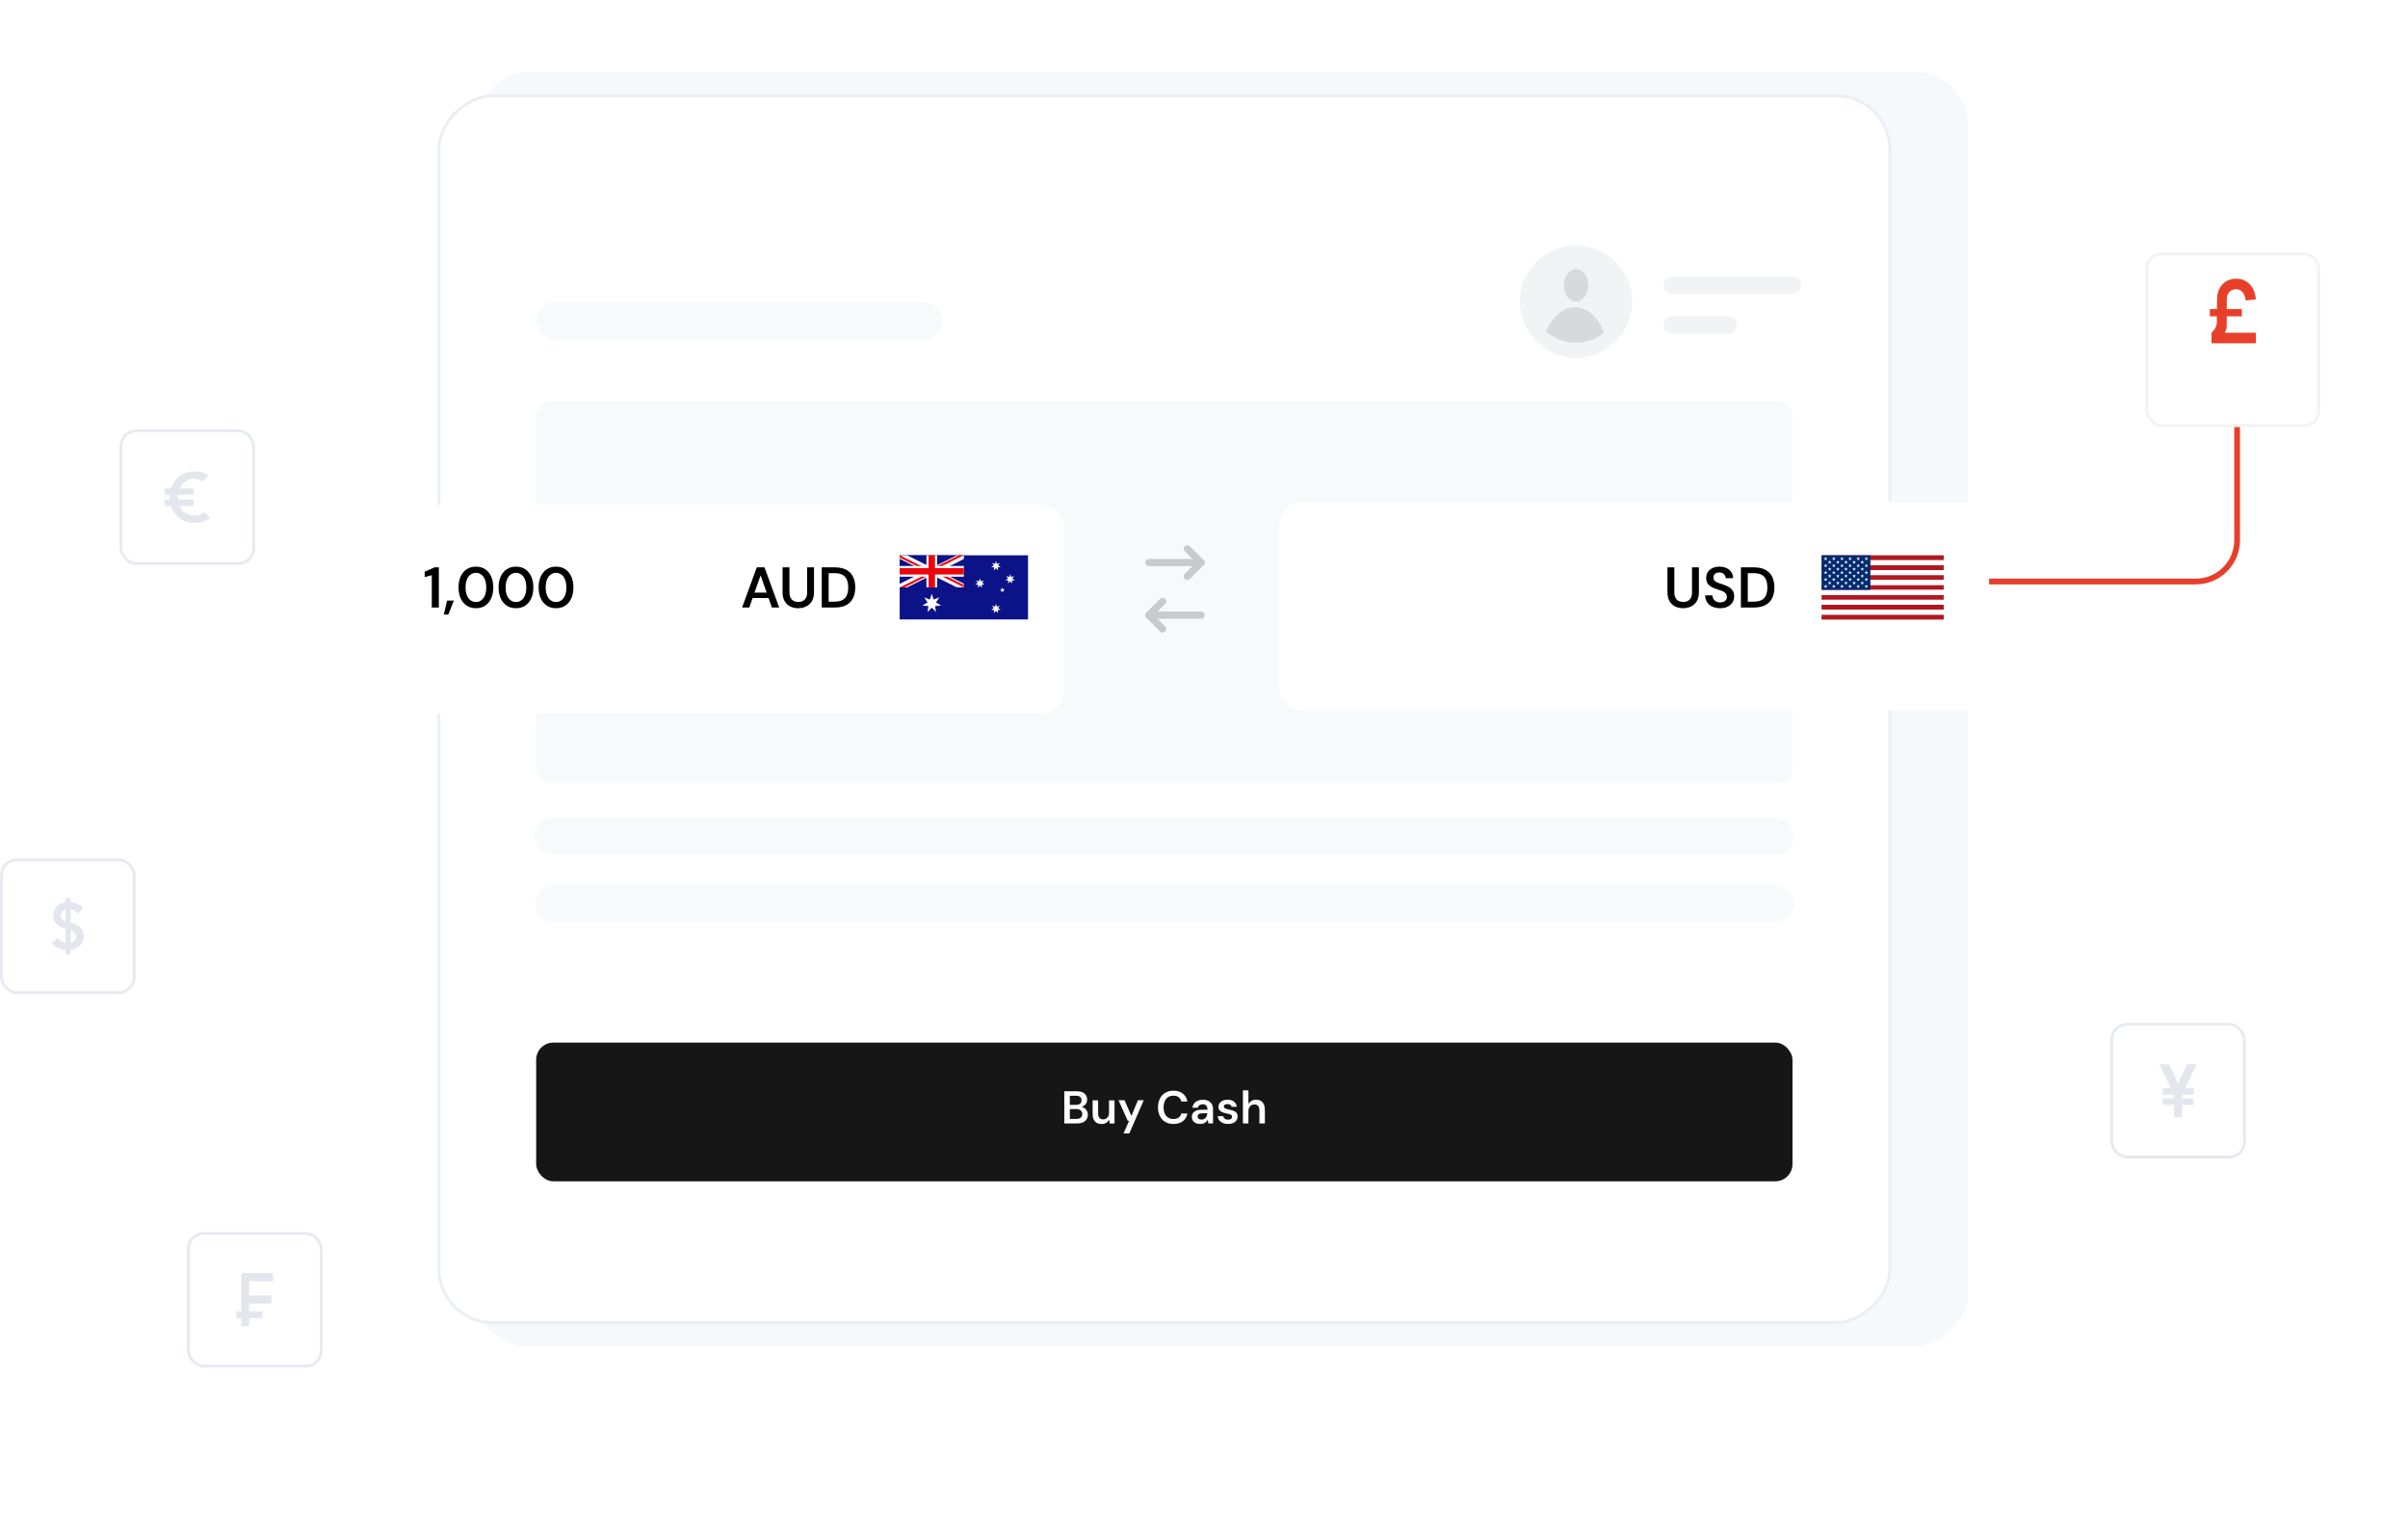 <?xml version="1.0" encoding="UTF-8"?>
<svg id="_图层_2" data-name="图层 2" xmlns="http://www.w3.org/2000/svg" xmlns:xlink="http://www.w3.org/1999/xlink" viewBox="0 0 839.21 535">
  <defs>
    <style>
      .cls-1 {
        fill: #0c1288;
      }

      .cls-1, .cls-2, .cls-3, .cls-4, .cls-5, .cls-6, .cls-7, .cls-8, .cls-9, .cls-10, .cls-11, .cls-12, .cls-13, .cls-14, .cls-15, .cls-16, .cls-17 {
        stroke-width: 0px;
      }

      .cls-2 {
        fill: #f1f3f4;
      }

      .cls-3 {
        filter: url(#drop-shadow-2);
      }

      .cls-3, .cls-12, .cls-18, .cls-16, .cls-19 {
        fill: #fff;
      }

      .cls-4 {
        fill: #e83f2a;
      }

      .cls-6 {
        fill: #d7dadb;
      }

      .cls-7 {
        fill: #002a70;
      }

      .cls-20, .cls-15 {
        opacity: .65;
      }

      .cls-8, .cls-15 {
        fill: #d4dae4;
      }

      .cls-21 {
        stroke: #e83f2a;
        stroke-width: 2px;
      }

      .cls-21, .cls-9, .cls-22, .cls-23, .cls-24 {
        fill: none;
      }

      .cls-21, .cls-22, .cls-18, .cls-19 {
        stroke-miterlimit: 10;
      }

      .cls-21, .cls-23, .cls-24 {
        stroke-linecap: round;
      }

      .cls-10 {
        fill: #ec060c;
      }

      .cls-11 {
        fill: #161616;
      }

      .cls-22 {
        opacity: .56;
        stroke: #d4dae4;
      }

      .cls-23 {
        stroke: #f1f3f4;
        stroke-width: 6px;
      }

      .cls-23, .cls-24 {
        stroke-linejoin: round;
      }

      .cls-13 {
        fill: #f6f9fc;
        filter: url(#drop-shadow-1);
      }

      .cls-18 {
        stroke: #ebeef2;
      }

      .cls-25 {
        clip-path: url(#clippath);
      }

      .cls-24 {
        stroke: #c8cbcc;
        stroke-width: 2.5px;
      }

      .cls-14 {
        fill: #b01820;
      }

      .cls-16 {
        filter: url(#drop-shadow-3);
      }

      .cls-17 {
        fill: #f7fafb;
      }

      .cls-19 {
        filter: url(#drop-shadow-4);
        stroke: #f2f3f4;
      }
    </style>
    <filter id="drop-shadow-1" filterUnits="userSpaceOnUse">
      <feOffset dx="0" dy="20"/>
      <feGaussianBlur result="blur" stdDeviation="15"/>
      <feFlood flood-color="#afb7ba" flood-opacity=".55"/>
      <feComposite in2="blur" operator="in"/>
      <feComposite in="SourceGraphic"/>
    </filter>
    <filter id="drop-shadow-2" filterUnits="userSpaceOnUse">
      <feOffset dx="0" dy="8"/>
      <feGaussianBlur result="blur-2" stdDeviation="10"/>
      <feFlood flood-color="#c1c4c6" flood-opacity=".45"/>
      <feComposite in2="blur-2" operator="in"/>
      <feComposite in="SourceGraphic"/>
    </filter>
    <filter id="drop-shadow-3" filterUnits="userSpaceOnUse">
      <feOffset dx="0" dy="8"/>
      <feGaussianBlur result="blur-3" stdDeviation="10"/>
      <feFlood flood-color="#c1c4c6" flood-opacity=".45"/>
      <feComposite in2="blur-3" operator="in"/>
      <feComposite in="SourceGraphic"/>
    </filter>
    <clipPath id="clippath">
      <rect class="cls-9" x="313.55" y="193.57" width="22.36" height="11.18"/>
    </clipPath>
    <filter id="drop-shadow-4" filterUnits="userSpaceOnUse">
      <feOffset dx="0" dy="10"/>
      <feGaussianBlur result="blur-4" stdDeviation="10"/>
      <feFlood flood-color="#afb7ba" flood-opacity=".55"/>
      <feComposite in2="blur-4" operator="in"/>
      <feComposite in="SourceGraphic"/>
    </filter>
  </defs>
  <g id="_图层_1-2" data-name="图层 1">
    <rect class="cls-13" x="183.58" y="-12.94" width="444.41" height="520.28" rx="18.72" ry="18.72" transform="translate(158.58 652.98) rotate(-90)"/>
    <rect class="cls-18" x="191.96" y="-5.61" width="427.64" height="505.64" rx="18.72" ry="18.72" transform="translate(158.58 652.98) rotate(-90)"/>
    <g>
      <g>
        <circle class="cls-12" cx="549.26" cy="105.16" r="19.56"/>
        <circle class="cls-2" cx="549.26" cy="105.16" r="19.56"/>
        <ellipse class="cls-6" cx="549.27" cy="99.47" rx="5.67" ry="4.21" transform="translate(438.5 646.58) rotate(-88.82)"/>
        <path class="cls-6" d="m558.88,115.35c.14.32.05.71-.24.92-2.71,2.06-6.12,3.25-9.79,3.18-3.67-.08-7.02-1.41-9.65-3.58-.27-.23-.35-.61-.2-.93,2.37-4.85,6.04-7.95,10.1-7.86,4.07.08,7.61,3.33,9.77,8.27Z"/>
      </g>
      <line class="cls-23" x1="582.76" y1="99.45" x2="624.7" y2="99.45"/>
      <line class="cls-23" x1="582.76" y1="113.22" x2="602.35" y2="113.22"/>
    </g>
    <g>
      <rect class="cls-11" x="186.86" y="363.43" width="437.84" height="48.36" rx="6" ry="6"/>
      <g>
        <path class="cls-12" d="m370.92,391.6v-11.2h4.38c.79,0,1.45.12,1.98.37.53.25.93.58,1.19,1.02.27.43.4.93.4,1.5s-.12,1.04-.37,1.42-.57.68-.97.88c-.4.2-.83.33-1.3.37l.24-.18c.5.01.95.14,1.35.4.4.26.72.59.95,1s.35.87.35,1.37c0,.59-.14,1.11-.42,1.58-.28.46-.7.83-1.24,1.09-.54.26-1.21.39-2,.39h-4.54Zm1.92-6.46h2.19c.62,0,1.09-.14,1.41-.42.32-.28.48-.67.48-1.18s-.16-.88-.48-1.16c-.32-.28-.79-.42-1.42-.42h-2.18v3.18Zm0,4.9h2.34c.63,0,1.12-.15,1.47-.45.35-.3.53-.71.53-1.25s-.18-.96-.54-1.27c-.36-.31-.86-.47-1.49-.47h-2.3v3.44Z"/>
        <path class="cls-12" d="m383.89,391.8c-.65,0-1.21-.13-1.67-.39-.46-.26-.82-.66-1.06-1.18-.25-.53-.37-1.18-.37-1.96v-4.72h1.92v4.53c0,.69.15,1.22.44,1.58.29.36.74.54,1.34.54.38,0,.73-.09,1.03-.27.3-.18.54-.45.72-.79s.26-.77.26-1.27v-4.3h1.92v8.06h-1.7l-.14-1.34c-.25.47-.6.84-1.06,1.12-.46.28-1.01.42-1.62.42Z"/>
        <path class="cls-12" d="m391.54,395.12l1.97-4.42h-.48l-3.22-7.17h2.1l2.4,5.47,2.27-5.47h2.03l-5.04,11.58h-2.03Z"/>
        <path class="cls-12" d="m408.95,391.8c-1.11,0-2.07-.24-2.87-.73-.81-.49-1.42-1.16-1.86-2.03-.43-.87-.65-1.87-.65-3.02s.22-2.16.65-3.03c.43-.87,1.05-1.55,1.86-2.04.81-.49,1.76-.74,2.87-.74,1.33,0,2.42.33,3.26.98.84.66,1.38,1.58,1.6,2.78h-2.11c-.15-.63-.45-1.13-.91-1.49-.46-.36-1.08-.54-1.86-.54-.7,0-1.31.16-1.82.49-.51.33-.9.79-1.17,1.41-.27.61-.41,1.34-.41,2.18s.14,1.57.41,2.17.66,1.07,1.17,1.39c.51.33,1.11.49,1.82.49.78,0,1.4-.17,1.86-.5.46-.34.76-.8.91-1.4h2.11c-.21,1.13-.74,2.02-1.59,2.66-.85.65-1.94.97-3.27.97Z"/>
        <path class="cls-12" d="m418.31,391.8c-.66,0-1.21-.11-1.65-.34-.44-.22-.76-.52-.98-.9-.21-.37-.32-.78-.32-1.22,0-.51.13-.95.39-1.33.26-.37.65-.66,1.16-.87s1.14-.31,1.89-.31h2.03c0-.43-.06-.78-.18-1.06-.12-.28-.3-.49-.54-.63-.25-.14-.56-.21-.94-.21-.44,0-.81.1-1.12.3s-.5.5-.58.9h-1.89c.06-.58.26-1.07.58-1.48.32-.41.74-.73,1.27-.96.53-.23,1.11-.34,1.74-.34.76,0,1.4.13,1.94.39.53.26.94.63,1.22,1.12.28.49.42,1.07.42,1.75v4.99h-1.63l-.19-1.3c-.11.21-.24.41-.41.59-.17.18-.35.34-.57.47s-.46.24-.73.31c-.27.07-.58.11-.92.11Zm.43-1.52c.31,0,.58-.06.82-.17.24-.11.45-.27.62-.48.18-.21.31-.44.41-.7.1-.26.16-.53.19-.82v-.03h-1.78c-.37,0-.68.05-.93.14s-.42.23-.53.39c-.11.17-.16.36-.16.58s.05.42.16.58c.11.16.26.28.46.37.2.09.44.13.72.13Z"/>
        <path class="cls-12" d="m428.02,391.8c-.71,0-1.34-.11-1.86-.34-.53-.23-.94-.55-1.25-.96s-.48-.88-.54-1.42h1.92c.05.22.15.43.29.62.14.19.33.33.57.44.24.11.53.16.86.16s.58-.05.78-.14c.2-.09.35-.21.45-.36.1-.15.14-.31.14-.48,0-.26-.07-.45-.21-.59s-.34-.25-.6-.33c-.26-.08-.57-.16-.94-.23-.38-.07-.75-.17-1.11-.28-.36-.11-.68-.25-.96-.42-.28-.17-.51-.39-.67-.66-.17-.27-.25-.59-.25-.98,0-.47.13-.89.38-1.26.25-.37.61-.67,1.09-.89.47-.22,1.04-.33,1.7-.33.94,0,1.69.22,2.25.65.56.43.89,1.04.98,1.82h-1.82c-.05-.3-.2-.53-.45-.7-.25-.17-.57-.25-.98-.25s-.73.08-.95.23c-.22.15-.33.36-.33.62,0,.17.07.32.2.45s.33.24.58.33c.26.09.57.18.94.26.6.12,1.13.26,1.58.42.46.16.82.4,1.09.7.27.31.4.75.4,1.31.01.51-.12.97-.39,1.36-.27.4-.65.7-1.14.92-.49.22-1.08.33-1.76.33Z"/>
        <path class="cls-12" d="m433.17,391.6v-11.52h1.92v4.7c.27-.44.63-.79,1.09-1.05.46-.26.98-.39,1.55-.39.66,0,1.22.14,1.68.41.46.27.81.67,1.05,1.2s.36,1.19.36,1.98v4.67h-1.9v-4.5c0-.69-.15-1.22-.44-1.58-.29-.36-.74-.54-1.34-.54-.38,0-.73.09-1.04.28-.31.19-.55.45-.74.8s-.27.77-.27,1.27v4.27h-1.92Z"/>
      </g>
    </g>
    <rect class="cls-17" x="186.43" y="285.03" width="438.7" height="12.95" rx="6.48" ry="6.48"/>
    <rect class="cls-17" x="186.43" y="308.34" width="438.7" height="12.95" rx="6.48" ry="6.48"/>
    <rect class="cls-17" x="186.86" y="105.4" width="141.63" height="12.95" rx="6.48" ry="6.48"/>
    <rect class="cls-17" x="186.86" y="139.94" width="437.84" height="132.99" rx="4.8" ry="4.8"/>
    <g>
      <rect class="cls-22" x=".5" y="299.72" width="46.27" height="46.27" rx="5.37" ry="5.37"/>
      <path class="cls-15" d="m28.78,324.41c-.28-.52-.66-.97-1.13-1.33-.45-.35-.98-.64-1.56-.87-.47-.19-.96-.36-1.46-.53v-4.74c.36.04.7.14,1.02.3.42.21.79.52,1.09.9l.25.33,2.01-1.83-.24-.28c-.55-.64-1.24-1.12-2.05-1.43-.68-.26-1.37-.41-2.07-.45v-1.45h-1.8v1.47c-.48.07-.95.2-1.4.39-.56.24-1.06.56-1.49.96-.43.4-.78.88-1.03,1.44-.25.55-.38,1.17-.38,1.83,0,.71.13,1.34.38,1.87.25.53.6.99,1.04,1.37.42.37.92.69,1.47.94.45.21.93.38,1.41.52v4.82c-.43-.06-.85-.2-1.25-.4-.51-.26-.91-.61-1.19-1.04l-.24-.37-2.11,1.84.21.28c.59.79,1.34,1.36,2.23,1.69.74.28,1.53.43,2.35.47v1.55h1.8v-1.58c.53-.07,1.04-.19,1.52-.38.59-.23,1.12-.56,1.56-.96.45-.41.81-.9,1.08-1.47.27-.57.41-1.22.41-1.92,0-.77-.14-1.43-.42-1.96Zm-5.94-3.3c-.13-.06-.26-.12-.38-.18-.25-.12-.47-.27-.65-.43-.17-.15-.31-.34-.41-.55-.1-.21-.15-.48-.15-.79,0-.6.18-1.08.54-1.47.28-.3.63-.52,1.05-.66v4.08Zm3.02,6.83c-.34.33-.75.55-1.22.67v-4.26c.15.06.29.11.44.18.28.12.53.28.75.46.2.17.37.38.49.62.12.24.18.52.18.85,0,.59-.21,1.08-.63,1.49Z"/>
    </g>
    <g>
      <rect class="cls-22" x="42.14" y="150.17" width="46.27" height="46.27" rx="5.37" ry="5.37"/>
      <g class="cls-20">
        <path class="cls-8" d="m73.21,180.47c-.52.45-1.09.82-1.71,1.09-1.09.48-2.32.73-3.68.73-1.22,0-2.37-.23-3.43-.68-1.06-.45-1.99-1.08-2.77-1.88-.78-.8-1.4-1.75-1.84-2.84-.07-.17-.14-.35-.2-.53-.23-.7-.38-1.44-.44-2.22-.02-.28-.03-.56-.03-.84s.01-.56.03-.84c.06-.77.21-1.51.44-2.22.05-.16.11-.31.16-.46.42-1.09,1.03-2.05,1.8-2.86.77-.8,1.7-1.45,2.76-1.91,1.06-.47,2.24-.7,3.51-.7,1.15,0,2.28.21,3.34.63.57.22,1.09.52,1.56.89l-2.02,2.02c-.25-.19-.51-.34-.79-.47-.67-.31-1.37-.46-2.1-.46-.84,0-1.63.17-2.33.51-.71.34-1.33.81-1.85,1.39-.38.42-.69.9-.95,1.42-.1.2-.19.41-.27.62-.19.51-.32,1.05-.39,1.59-.03.28-.05.56-.05.84s.01.57.04.84c.06.59.19,1.16.39,1.69.07.18.14.36.22.53.26.56.59,1.06.98,1.49.51.56,1.12,1.02,1.83,1.35.7.33,1.5.49,2.36.49.93,0,1.77-.18,2.5-.55.34-.17.65-.37.95-.61l1.94,1.94Z"/>
        <rect class="cls-8" x="57.35" y="170.25" width="10.12" height="2.22"/>
        <rect class="cls-8" x="57.35" y="174.14" width="10.12" height="2.22"/>
      </g>
    </g>
    <g>
      <rect class="cls-22" x="65.68" y="429.94" width="46.27" height="46.27" rx="5.37" ry="5.37"/>
      <g class="cls-20">
        <polygon class="cls-8" points="86.87 446.6 86.87 451.59 94.62 451.59 94.62 454.41 86.87 454.41 86.87 462.38 84.08 462.38 84.08 443.78 95.21 443.78 95.21 446.6 86.87 446.6"/>
        <rect class="cls-8" x="82.43" y="457.09" width="9.02" height="2.4"/>
      </g>
    </g>
    <g>
      <rect class="cls-22" x="735.94" y="357.06" width="46.27" height="46.27" rx="5.37" ry="5.37"/>
      <g class="cls-20">
        <polygon class="cls-8" points="765.61 371 761.6 379.31 760.51 381.57 760.51 389.38 757.64 389.38 757.64 381.57 756.55 379.31 752.53 371 756.03 371 759.08 377.66 762.23 371 765.61 371"/>
        <g>
          <polygon class="cls-8" points="757.64 381.57 757.64 381.58 753.67 381.58 753.67 379.31 756.55 379.31 757.64 381.57"/>
          <polygon class="cls-8" points="764.48 379.31 764.48 381.58 760.51 381.58 760.51 381.57 761.6 379.31 764.48 379.31"/>
        </g>
        <g>
          <rect class="cls-8" x="753.67" y="382.92" width="3.97" height="2.27"/>
          <rect class="cls-8" x="760.51" y="382.92" width="3.97" height="2.27"/>
        </g>
      </g>
    </g>
    <path class="cls-21" d="m692.25,202.71h73c7.96,0,14.41-6.45,14.41-14.41v-60.63"/>
    <g>
      <rect class="cls-3" x="123.47" y="168.01" width="247.37" height="72.65" rx="8" ry="8"/>
      <rect class="cls-16" x="445.84" y="167.07" width="247.37" height="72.65" rx="8" ry="8"/>
      <g>
        <g>
          <line class="cls-24" x1="400.37" y1="196.11" x2="418.59" y2="196.11"/>
          <polyline class="cls-24" points="413.78 191.3 418.59 196.11 413.78 200.92"/>
        </g>
        <g>
          <line class="cls-24" x1="418.59" y1="214.44" x2="400.37" y2="214.44"/>
          <polyline class="cls-24" points="405.18 209.63 400.37 214.44 405.18 219.25"/>
        </g>
      </g>
      <g>
        <path class="cls-5" d="m258.63,211.77l5.12-14h2.68l5.12,14h-2.54l-3.94-11.2-3.94,11.2h-2.5Zm2.28-3.3l.64-1.9h6.9l.64,1.9h-8.18Z"/>
        <path class="cls-5" d="m278.17,212.01c-1.01,0-1.93-.2-2.75-.6s-1.47-1.01-1.96-1.84c-.49-.83-.73-1.87-.73-3.12v-8.68h2.4v8.7c0,.76.13,1.39.38,1.88.25.49.61.86,1.07,1.11.46.25,1,.37,1.63.37s1.19-.12,1.65-.37c.46-.25.81-.62,1.06-1.11.25-.49.37-1.12.37-1.88v-8.7h2.4v8.68c0,1.25-.25,2.29-.74,3.12-.49.83-1.16,1.44-2,1.84s-1.77.6-2.78.6Z"/>
        <path class="cls-5" d="m286.39,211.77v-14h4.52c1.63,0,2.97.29,4.03.86,1.06.57,1.85,1.38,2.36,2.43.51,1.05.77,2.29.77,3.73s-.26,2.64-.77,3.69c-.51,1.05-1.3,1.86-2.36,2.43s-2.4.86-4.03.86h-4.52Zm2.4-2.04h2c1.21,0,2.17-.2,2.87-.59.7-.39,1.2-.96,1.5-1.7.3-.74.45-1.62.45-2.65s-.15-1.93-.45-2.67c-.3-.74-.8-1.31-1.5-1.72-.7-.41-1.66-.61-2.87-.61h-2v9.94Z"/>
      </g>
      <g>
        <path class="cls-5" d="m150.48,211.77v-11.26l-2.48.64v-1.86l3.44-1.52h1.5v14h-2.46Z"/>
        <path class="cls-5" d="m154.68,214.23l1.14-4.88h2.34l-1.9,4.88h-1.58Z"/>
        <path class="cls-5" d="m165.88,212.01c-1.27,0-2.35-.3-3.26-.91-.91-.61-1.6-1.45-2.09-2.54-.49-1.09-.73-2.35-.73-3.79s.24-2.7.73-3.79c.49-1.09,1.18-1.93,2.09-2.54.91-.61,1.99-.91,3.26-.91s2.33.3,3.23.91c.9.61,1.59,1.45,2.08,2.54.49,1.09.73,2.35.73,3.79s-.24,2.7-.73,3.79c-.49,1.09-1.18,1.93-2.08,2.54-.9.61-1.98.91-3.23.91Zm-.02-2.16c.71,0,1.33-.2,1.88-.61.55-.41.97-.99,1.27-1.75.3-.76.45-1.67.45-2.72s-.15-1.96-.45-2.72c-.3-.76-.72-1.34-1.27-1.75-.55-.41-1.17-.61-1.88-.61s-1.33.2-1.88.61c-.55.41-.97.99-1.27,1.75-.3.76-.45,1.67-.45,2.72s.15,1.96.45,2.72c.3.76.72,1.34,1.27,1.75.55.41,1.17.61,1.88.61Z"/>
        <path class="cls-5" d="m179.84,212.01c-1.27,0-2.35-.3-3.26-.91-.91-.61-1.6-1.45-2.09-2.54-.49-1.09-.73-2.35-.73-3.79s.24-2.7.73-3.79c.49-1.09,1.18-1.93,2.09-2.54.91-.61,1.99-.91,3.26-.91s2.33.3,3.23.91c.9.61,1.59,1.45,2.08,2.54.49,1.09.73,2.35.73,3.79s-.24,2.7-.73,3.79c-.49,1.09-1.18,1.93-2.08,2.54-.9.61-1.98.91-3.23.91Zm-.02-2.16c.71,0,1.33-.2,1.88-.61.55-.41.97-.99,1.27-1.75.3-.76.45-1.67.45-2.72s-.15-1.96-.45-2.72c-.3-.76-.72-1.34-1.27-1.75-.55-.41-1.17-.61-1.88-.61s-1.33.2-1.88.61c-.55.41-.97.99-1.27,1.75-.3.76-.45,1.67-.45,2.72s.15,1.96.45,2.72c.3.76.72,1.34,1.27,1.75.55.41,1.17.61,1.88.61Z"/>
        <path class="cls-5" d="m193.8,212.01c-1.27,0-2.35-.3-3.26-.91-.91-.61-1.6-1.45-2.09-2.54-.49-1.09-.73-2.35-.73-3.79s.24-2.7.73-3.79c.49-1.09,1.18-1.93,2.09-2.54.91-.61,1.99-.91,3.26-.91s2.33.3,3.23.91c.9.61,1.59,1.45,2.08,2.54.49,1.09.73,2.35.73,3.79s-.24,2.7-.73,3.79c-.49,1.09-1.18,1.93-2.08,2.54-.9.61-1.98.91-3.23.91Zm-.02-2.16c.71,0,1.33-.2,1.88-.61.55-.41.97-.99,1.27-1.75.3-.76.45-1.67.45-2.72s-.15-1.96-.45-2.72c-.3-.76-.72-1.34-1.27-1.75-.55-.41-1.17-.61-1.88-.61s-1.33.2-1.88.61c-.55.41-.97.99-1.27,1.75-.3.76-.45,1.67-.45,2.72s.15,1.96.45,2.72c.3.76.72,1.34,1.27,1.75.55.41,1.17.61,1.88.61Z"/>
      </g>
      <g>
        <path class="cls-5" d="m586.56,212.01c-1.01,0-1.93-.2-2.75-.6-.82-.4-1.47-1.01-1.96-1.84-.49-.83-.73-1.87-.73-3.12v-8.68h2.4v8.7c0,.76.13,1.39.38,1.88.25.49.61.86,1.07,1.11.46.25,1,.37,1.63.37s1.19-.12,1.65-.37c.46-.25.81-.62,1.06-1.11.25-.49.37-1.12.37-1.88v-8.7h2.4v8.68c0,1.25-.25,2.29-.74,3.12-.49.83-1.16,1.44-2,1.84s-1.77.6-2.78.6Z"/>
        <path class="cls-5" d="m599.48,212.01c-1.01,0-1.91-.18-2.7-.54-.79-.36-1.4-.87-1.84-1.54s-.67-1.46-.68-2.38h2.54c0,.47.11.88.33,1.25.22.37.53.66.92.87.39.21.87.32,1.43.32.48,0,.9-.08,1.25-.23.35-.15.63-.37.82-.66s.29-.62.29-1.01c0-.44-.1-.8-.31-1.09-.21-.29-.49-.53-.85-.73-.36-.2-.77-.38-1.24-.53-.47-.15-.96-.32-1.48-.49-1.11-.37-1.94-.85-2.5-1.43-.56-.58-.84-1.36-.84-2.33,0-.81.19-1.51.58-2.1s.93-1.04,1.63-1.37c.7-.33,1.51-.49,2.43-.49s1.75.17,2.45.5c.7.33,1.25.8,1.66,1.39.41.59.62,1.3.63,2.13h-2.56c-.01-.35-.11-.67-.28-.97-.17-.3-.42-.55-.75-.74-.33-.19-.72-.29-1.19-.29-.4-.01-.76.05-1.07.19-.31.14-.56.34-.74.6-.18.26-.27.58-.27.97s.08.68.25.93c.17.25.41.45.73.62.32.17.69.32,1.12.47.43.15.89.31,1.4.48.69.23,1.32.5,1.89.83.57.33,1.02.75,1.35,1.27.33.52.5,1.19.5,2.02,0,.72-.19,1.39-.56,2.01-.37.62-.92,1.12-1.64,1.5-.72.38-1.62.57-2.7.57Z"/>
        <path class="cls-5" d="m606.72,211.77v-14h4.52c1.63,0,2.97.29,4.03.86,1.06.57,1.85,1.38,2.36,2.43.51,1.05.77,2.29.77,3.73s-.26,2.64-.77,3.69c-.51,1.05-1.3,1.86-2.36,2.43-1.06.57-2.4.86-4.03.86h-4.52Zm2.4-2.04h2c1.21,0,2.17-.2,2.87-.59.7-.39,1.2-.96,1.5-1.7.3-.74.45-1.62.45-2.65s-.15-1.93-.45-2.67c-.3-.74-.8-1.31-1.5-1.72-.7-.41-1.66-.61-2.87-.61h-2v9.94Z"/>
      </g>
      <g>
        <rect class="cls-1" x="313.55" y="193.57" width="44.72" height="22.36"/>
        <g>
          <g>
            <rect class="cls-1" x="313.55" y="193.57" width="22.36" height="11.18"/>
            <g class="cls-25">
              <g>
                <g>
                  <g>
                    <rect class="cls-12" x="309.82" y="198.04" width="29.81" height="2.24" transform="translate(123.35 -124.2) rotate(26.56)"/>
                    <g>
                      <rect class="cls-10" x="317.52" y="188.71" width=".75" height="14.91" transform="translate(.28 392.77) rotate(-63.44)"/>
                      <rect class="cls-10" x="331.19" y="194.71" width=".75" height="14.91" transform="translate(2.47 408.31) rotate(-63.44)"/>
                    </g>
                  </g>
                  <g>
                    <rect class="cls-12" x="309.82" y="198.04" width="29.81" height="2.24" transform="translate(-54.78 166.25) rotate(-26.56)"/>
                    <g>
                      <rect class="cls-10" x="310.78" y="202.45" width="14.91" height=".75" transform="translate(-57.11 163.73) rotate(-26.56)"/>
                      <rect class="cls-10" x="323.78" y="195.12" width="14.91" height=".75" transform="translate(-52.46 168.77) rotate(-26.57)"/>
                    </g>
                  </g>
                </g>
                <g>
                  <polygon class="cls-12" points="337.77 197.3 326.59 197.3 326.59 191.71 322.87 191.71 322.87 197.3 311.69 197.3 311.69 201.02 322.87 201.02 322.87 206.61 326.59 206.61 326.59 201.02 337.77 201.02 337.77 197.3"/>
                  <polygon class="cls-10" points="337.77 198.04 325.85 198.04 325.85 191.71 323.61 191.71 323.61 198.04 311.69 198.04 311.69 200.28 323.61 200.28 323.61 206.61 325.85 206.61 325.85 200.28 337.77 200.28 337.77 198.04"/>
                </g>
              </g>
            </g>
          </g>
          <g>
            <polygon class="cls-12" points="347.84 212.03 348.44 211.13 347.42 211.51 347.09 210.48 346.75 211.51 345.74 211.13 346.33 212.03 345.41 212.58 346.48 212.68 346.34 213.75 347.09 212.97 347.84 213.75 347.69 212.68 348.77 212.58 347.84 212.03"/>
            <polygon class="cls-12" points="326.2 210 327.36 208.24 325.38 209 324.73 206.98 324.07 209 322.1 208.24 323.26 210 321.46 211.08 323.55 211.27 323.27 213.36 324.73 211.82 326.19 213.36 325.9 211.27 328 211.08 326.2 210"/>
            <polygon class="cls-12" points="349.54 205.39 349.33 204.75 349.12 205.39 348.44 205.39 348.99 205.79 348.78 206.43 349.33 206.04 349.87 206.43 349.66 205.79 350.21 205.39 349.54 205.39"/>
            <polygon class="cls-12" points="342.27 203.18 342.87 202.28 341.85 202.66 341.51 201.63 341.18 202.66 340.16 202.28 340.76 203.18 339.83 203.73 340.91 203.83 340.76 204.9 341.51 204.11 342.27 204.9 342.12 203.83 343.2 203.73 342.27 203.18"/>
            <polygon class="cls-12" points="353.74 202.24 352.81 201.69 353.41 200.78 352.39 201.17 352.06 200.14 351.72 201.17 350.71 200.78 351.3 201.69 350.38 202.24 351.45 202.34 351.31 203.41 352.06 202.62 352.81 203.41 352.66 202.34 353.74 202.24"/>
            <polygon class="cls-12" points="346.48 197.77 346.34 198.85 347.09 198.06 347.84 198.85 347.69 197.77 348.77 197.68 347.84 197.12 348.44 196.22 347.42 196.61 347.09 195.57 346.75 196.61 345.74 196.22 346.33 197.12 345.41 197.68 346.48 197.77"/>
          </g>
        </g>
      </g>
      <g>
        <g>
          <g>
            <rect class="cls-14" x="634.83" y="193.57" width="42.57" height="1.72"/>
            <rect class="cls-14" x="634.83" y="214.25" width="42.57" height="1.72"/>
            <rect class="cls-14" x="634.83" y="210.8" width="42.57" height="1.72"/>
            <rect class="cls-14" x="634.83" y="207.36" width="42.57" height="1.72"/>
            <rect class="cls-14" x="634.83" y="203.91" width="42.57" height="1.72"/>
            <rect class="cls-14" x="634.83" y="200.46" width="42.57" height="1.72"/>
            <rect class="cls-14" x="634.83" y="197.02" width="42.57" height="1.72"/>
          </g>
          <g>
            <rect class="cls-12" x="634.83" y="212.53" width="42.57" height="1.72"/>
            <rect class="cls-12" x="634.83" y="209.08" width="42.57" height="1.72"/>
            <rect class="cls-12" x="634.83" y="205.63" width="42.57" height="1.72"/>
            <rect class="cls-12" x="634.83" y="202.19" width="42.57" height="1.72"/>
            <rect class="cls-12" x="634.83" y="198.74" width="42.57" height="1.72"/>
            <rect class="cls-12" x="634.83" y="195.29" width="42.57" height="1.72"/>
          </g>
        </g>
        <rect class="cls-7" x="634.83" y="193.57" width="17.03" height="12.06"/>
        <g>
          <polygon class="cls-12" points="636.25 194.09 636.09 194.56 635.59 194.56 636 194.86 635.84 195.33 636.25 195.04 636.65 195.33 636.5 194.86 636.91 194.56 636.4 194.56 636.25 194.09"/>
          <polygon class="cls-12" points="639.09 194.09 638.93 194.56 638.43 194.56 638.84 194.86 638.68 195.33 639.09 195.04 639.49 195.33 639.34 194.86 639.74 194.56 639.24 194.56 639.09 194.09"/>
          <polygon class="cls-12" points="641.92 194.09 641.77 194.56 641.27 194.56 641.67 194.86 641.52 195.33 641.92 195.04 642.33 195.33 642.18 194.86 642.58 194.56 642.08 194.56 641.92 194.09"/>
          <polygon class="cls-12" points="644.76 194.09 644.61 194.56 644.11 194.56 644.51 194.86 644.36 195.33 644.76 195.04 645.17 195.33 645.01 194.86 645.42 194.56 644.92 194.56 644.76 194.09"/>
          <polygon class="cls-12" points="647.6 194.09 647.45 194.56 646.94 194.56 647.35 194.86 647.2 195.33 647.6 195.04 648.01 195.33 647.85 194.86 648.26 194.56 647.76 194.56 647.6 194.09"/>
          <polygon class="cls-12" points="650.03 195.33 650.44 195.04 650.84 195.33 650.69 194.86 651.1 194.56 650.59 194.56 650.44 194.09 650.28 194.56 649.78 194.56 650.19 194.86 650.03 195.33"/>
          <polygon class="cls-12" points="636.25 196.5 636.09 196.97 635.59 196.97 636 197.27 635.84 197.75 636.25 197.45 636.65 197.75 636.5 197.27 636.91 196.97 636.4 196.97 636.25 196.5"/>
          <polygon class="cls-12" points="639.09 196.5 638.93 196.97 638.43 196.97 638.84 197.27 638.68 197.75 639.09 197.45 639.49 197.75 639.34 197.27 639.74 196.97 639.24 196.97 639.09 196.5"/>
          <polygon class="cls-12" points="641.92 196.5 641.77 196.97 641.27 196.97 641.67 197.27 641.52 197.75 641.92 197.45 642.33 197.75 642.18 197.27 642.58 196.97 642.08 196.97 641.92 196.5"/>
          <polygon class="cls-12" points="644.76 196.5 644.61 196.97 644.11 196.97 644.51 197.27 644.36 197.75 644.76 197.45 645.17 197.75 645.01 197.27 645.42 196.97 644.92 196.97 644.76 196.5"/>
          <polygon class="cls-12" points="647.6 196.5 647.45 196.97 646.94 196.97 647.35 197.27 647.2 197.75 647.6 197.45 648.01 197.75 647.85 197.27 648.26 196.97 647.76 196.97 647.6 196.5"/>
          <polygon class="cls-12" points="650.44 196.5 650.28 196.97 649.78 196.97 650.19 197.27 650.03 197.75 650.44 197.45 650.84 197.75 650.69 197.27 651.1 196.97 650.59 196.97 650.44 196.5"/>
          <polygon class="cls-12" points="636.25 198.91 636.09 199.39 635.59 199.39 636 199.68 635.84 200.16 636.25 199.86 636.65 200.16 636.5 199.68 636.91 199.39 636.4 199.39 636.25 198.91"/>
          <polygon class="cls-12" points="639.09 198.91 638.93 199.39 638.43 199.39 638.84 199.68 638.68 200.16 639.09 199.86 639.49 200.16 639.34 199.68 639.74 199.39 639.24 199.39 639.09 198.91"/>
          <polygon class="cls-12" points="641.92 198.91 641.77 199.39 641.27 199.39 641.67 199.68 641.52 200.16 641.92 199.86 642.33 200.16 642.18 199.68 642.58 199.39 642.08 199.39 641.92 198.91"/>
          <polygon class="cls-12" points="644.76 198.91 644.61 199.39 644.11 199.39 644.51 199.68 644.36 200.16 644.76 199.86 645.17 200.16 645.01 199.68 645.42 199.39 644.92 199.39 644.76 198.91"/>
          <polygon class="cls-12" points="647.6 198.91 647.45 199.39 646.94 199.39 647.35 199.68 647.2 200.16 647.6 199.86 648.01 200.16 647.85 199.68 648.26 199.39 647.76 199.39 647.6 198.91"/>
          <polygon class="cls-12" points="650.44 198.91 650.28 199.39 649.78 199.39 650.19 199.68 650.03 200.16 650.44 199.86 650.84 200.16 650.69 199.68 651.1 199.39 650.59 199.39 650.44 198.91"/>
          <polygon class="cls-12" points="636.25 201.32 636.09 201.8 635.59 201.8 636 202.1 635.84 202.57 636.25 202.28 636.65 202.57 636.5 202.1 636.91 201.8 636.4 201.8 636.25 201.32"/>
          <polygon class="cls-12" points="639.09 201.32 638.93 201.8 638.43 201.8 638.84 202.1 638.68 202.57 639.09 202.28 639.49 202.57 639.34 202.1 639.74 201.8 639.24 201.8 639.09 201.32"/>
          <polygon class="cls-12" points="641.92 201.32 641.77 201.8 641.27 201.8 641.67 202.1 641.52 202.57 641.92 202.28 642.33 202.57 642.18 202.1 642.58 201.8 642.08 201.8 641.92 201.32"/>
          <polygon class="cls-12" points="644.76 201.32 644.61 201.8 644.11 201.8 644.51 202.1 644.36 202.57 644.76 202.28 645.17 202.57 645.01 202.1 645.42 201.8 644.92 201.8 644.76 201.32"/>
          <polygon class="cls-12" points="647.6 201.32 647.45 201.8 646.94 201.8 647.35 202.1 647.2 202.57 647.6 202.28 648.01 202.57 647.85 202.1 648.26 201.8 647.76 201.8 647.6 201.32"/>
          <polygon class="cls-12" points="650.44 201.32 650.28 201.8 649.78 201.8 650.19 202.1 650.03 202.57 650.44 202.28 650.84 202.57 650.69 202.1 651.1 201.8 650.59 201.8 650.44 201.32"/>
          <polygon class="cls-12" points="636.4 204.21 636.25 203.74 636.09 204.21 635.59 204.21 636 204.51 635.84 204.98 636.25 204.69 636.65 204.98 636.5 204.51 636.91 204.21 636.4 204.21"/>
          <polygon class="cls-12" points="639.24 204.21 639.09 203.74 638.93 204.21 638.43 204.21 638.84 204.51 638.68 204.98 639.09 204.69 639.49 204.98 639.34 204.51 639.74 204.21 639.24 204.21"/>
          <polygon class="cls-12" points="642.08 204.21 641.92 203.74 641.77 204.21 641.27 204.21 641.67 204.51 641.52 204.98 641.92 204.69 642.33 204.98 642.18 204.51 642.58 204.21 642.08 204.21"/>
          <polygon class="cls-12" points="644.92 204.21 644.76 203.74 644.61 204.21 644.11 204.21 644.51 204.51 644.36 204.98 644.76 204.69 645.17 204.98 645.01 204.51 645.42 204.21 644.92 204.21"/>
          <polygon class="cls-12" points="647.76 204.21 647.6 203.74 647.45 204.21 646.94 204.21 647.35 204.51 647.2 204.98 647.6 204.69 648.01 204.98 647.85 204.51 648.26 204.21 647.76 204.21"/>
          <polygon class="cls-12" points="650.59 204.21 650.44 203.74 650.28 204.21 649.78 204.21 650.19 204.51 650.03 204.98 650.44 204.69 650.84 204.98 650.69 204.51 651.1 204.21 650.59 204.21"/>
          <polygon class="cls-12" points="637.67 195.29 637.51 195.77 637.01 195.77 637.42 196.06 637.26 196.54 637.67 196.25 638.07 196.54 637.92 196.06 638.32 195.77 637.82 195.77 637.67 195.29"/>
          <polygon class="cls-12" points="640.51 195.29 640.35 195.77 639.85 195.77 640.26 196.06 640.1 196.54 640.51 196.25 640.91 196.54 640.76 196.06 641.16 195.77 640.66 195.77 640.51 195.29"/>
          <polygon class="cls-12" points="643.34 195.29 643.19 195.77 642.69 195.77 643.09 196.06 642.94 196.54 643.34 196.25 643.75 196.54 643.59 196.06 644 195.77 643.5 195.77 643.34 195.29"/>
          <polygon class="cls-12" points="646.18 195.29 646.03 195.77 645.53 195.77 645.93 196.06 645.78 196.54 646.18 196.25 646.59 196.54 646.43 196.06 646.84 195.77 646.34 195.77 646.18 195.29"/>
          <polygon class="cls-12" points="649.02 195.29 648.86 195.77 648.36 195.77 648.77 196.06 648.61 196.54 649.02 196.25 649.43 196.54 649.27 196.06 649.68 195.77 649.17 195.77 649.02 195.29"/>
          <polygon class="cls-12" points="637.67 197.7 637.51 198.18 637.01 198.18 637.42 198.48 637.26 198.95 637.67 198.66 638.07 198.95 637.92 198.48 638.32 198.18 637.82 198.18 637.67 197.7"/>
          <polygon class="cls-12" points="640.51 197.7 640.35 198.18 639.85 198.18 640.26 198.48 640.1 198.95 640.51 198.66 640.91 198.95 640.76 198.48 641.16 198.18 640.66 198.18 640.51 197.7"/>
          <polygon class="cls-12" points="643.34 197.7 643.19 198.18 642.69 198.18 643.09 198.48 642.94 198.95 643.34 198.66 643.75 198.95 643.59 198.48 644 198.18 643.5 198.18 643.34 197.7"/>
          <polygon class="cls-12" points="646.18 197.7 646.03 198.18 645.53 198.18 645.93 198.48 645.78 198.95 646.18 198.66 646.59 198.95 646.43 198.48 646.84 198.18 646.34 198.18 646.18 197.7"/>
          <polygon class="cls-12" points="649.02 197.7 648.86 198.18 648.36 198.18 648.77 198.48 648.61 198.95 649.02 198.66 649.43 198.95 649.27 198.48 649.68 198.18 649.17 198.18 649.02 197.7"/>
          <polygon class="cls-12" points="637.67 200.12 637.51 200.59 637.01 200.59 637.42 200.89 637.26 201.37 637.67 201.07 638.07 201.37 637.92 200.89 638.32 200.59 637.82 200.59 637.67 200.12"/>
          <polygon class="cls-12" points="640.51 200.12 640.35 200.59 639.85 200.59 640.26 200.89 640.1 201.37 640.51 201.07 640.91 201.37 640.76 200.89 641.16 200.59 640.66 200.59 640.51 200.12"/>
          <polygon class="cls-12" points="643.34 200.12 643.19 200.59 642.69 200.59 643.09 200.89 642.94 201.37 643.34 201.07 643.75 201.37 643.59 200.89 644 200.59 643.5 200.59 643.34 200.12"/>
          <polygon class="cls-12" points="646.18 200.12 646.03 200.59 645.53 200.59 645.93 200.89 645.78 201.37 646.18 201.07 646.59 201.37 646.43 200.89 646.84 200.59 646.34 200.59 646.18 200.12"/>
          <polygon class="cls-12" points="649.02 200.12 648.86 200.59 648.36 200.59 648.77 200.89 648.61 201.37 649.02 201.07 649.43 201.37 649.27 200.89 649.68 200.59 649.17 200.59 649.02 200.12"/>
          <polygon class="cls-12" points="637.82 203.01 637.67 202.53 637.51 203.01 637.01 203.01 637.42 203.3 637.26 203.78 637.67 203.48 638.07 203.78 637.92 203.3 638.32 203.01 637.82 203.01"/>
          <polygon class="cls-12" points="640.66 203.01 640.51 202.53 640.35 203.01 639.85 203.01 640.26 203.3 640.1 203.78 640.51 203.48 640.91 203.78 640.76 203.3 641.16 203.01 640.66 203.01"/>
          <polygon class="cls-12" points="643.5 203.01 643.34 202.53 643.19 203.01 642.69 203.01 643.09 203.3 642.94 203.78 643.34 203.48 643.75 203.78 643.59 203.3 644 203.01 643.5 203.01"/>
          <polygon class="cls-12" points="646.34 203.01 646.18 202.53 646.03 203.01 645.53 203.01 645.93 203.3 645.78 203.78 646.18 203.48 646.59 203.78 646.43 203.3 646.84 203.01 646.34 203.01"/>
          <polygon class="cls-12" points="649.17 203.01 649.02 202.53 648.86 203.01 648.36 203.01 648.77 203.3 648.61 203.78 649.02 203.48 649.43 203.78 649.27 203.3 649.68 203.01 649.17 203.01"/>
        </g>
      </g>
    </g>
    <g>
      <rect class="cls-19" x="748.21" y="78.45" width="59.94" height="59.94" rx="5.37" ry="5.37"/>
      <g>
        <path class="cls-4" d="m777.1,116h9.1v3.67h-15.46v-3.66h0s1.84-1.72,1.84-3.4l.08-8.27c0-1.16.18-2.2.55-3.11.36-.9.86-1.66,1.47-2.26.6-.59,1.32-1.05,2.11-1.36.79-.3,1.63-.46,2.51-.46s1.68.14,2.43.42c.75.28,1.44.7,2.04,1.24.61.55,1.12,1.25,1.53,2.08.4.83.67,1.78.82,2.83l.09.63-3.56.38-.09-.53c-.17-1.04-.54-1.85-1.12-2.48-.58-.62-1.3-.91-2.21-.91-.45,0-.88.09-1.27.26-.39.17-.72.41-1.01.71-.28.3-.5.66-.66,1.09-.16.42-.24.92-.24,1.47,0,.11,0,.21,0,.32l-.02,8.95c0,.88-.26,1.72-.73,2.39h1.8Z"/>
        <rect class="cls-4" x="770.15" y="107.74" width="11.16" height="2.54"/>
      </g>
    </g>
  </g>
</svg>